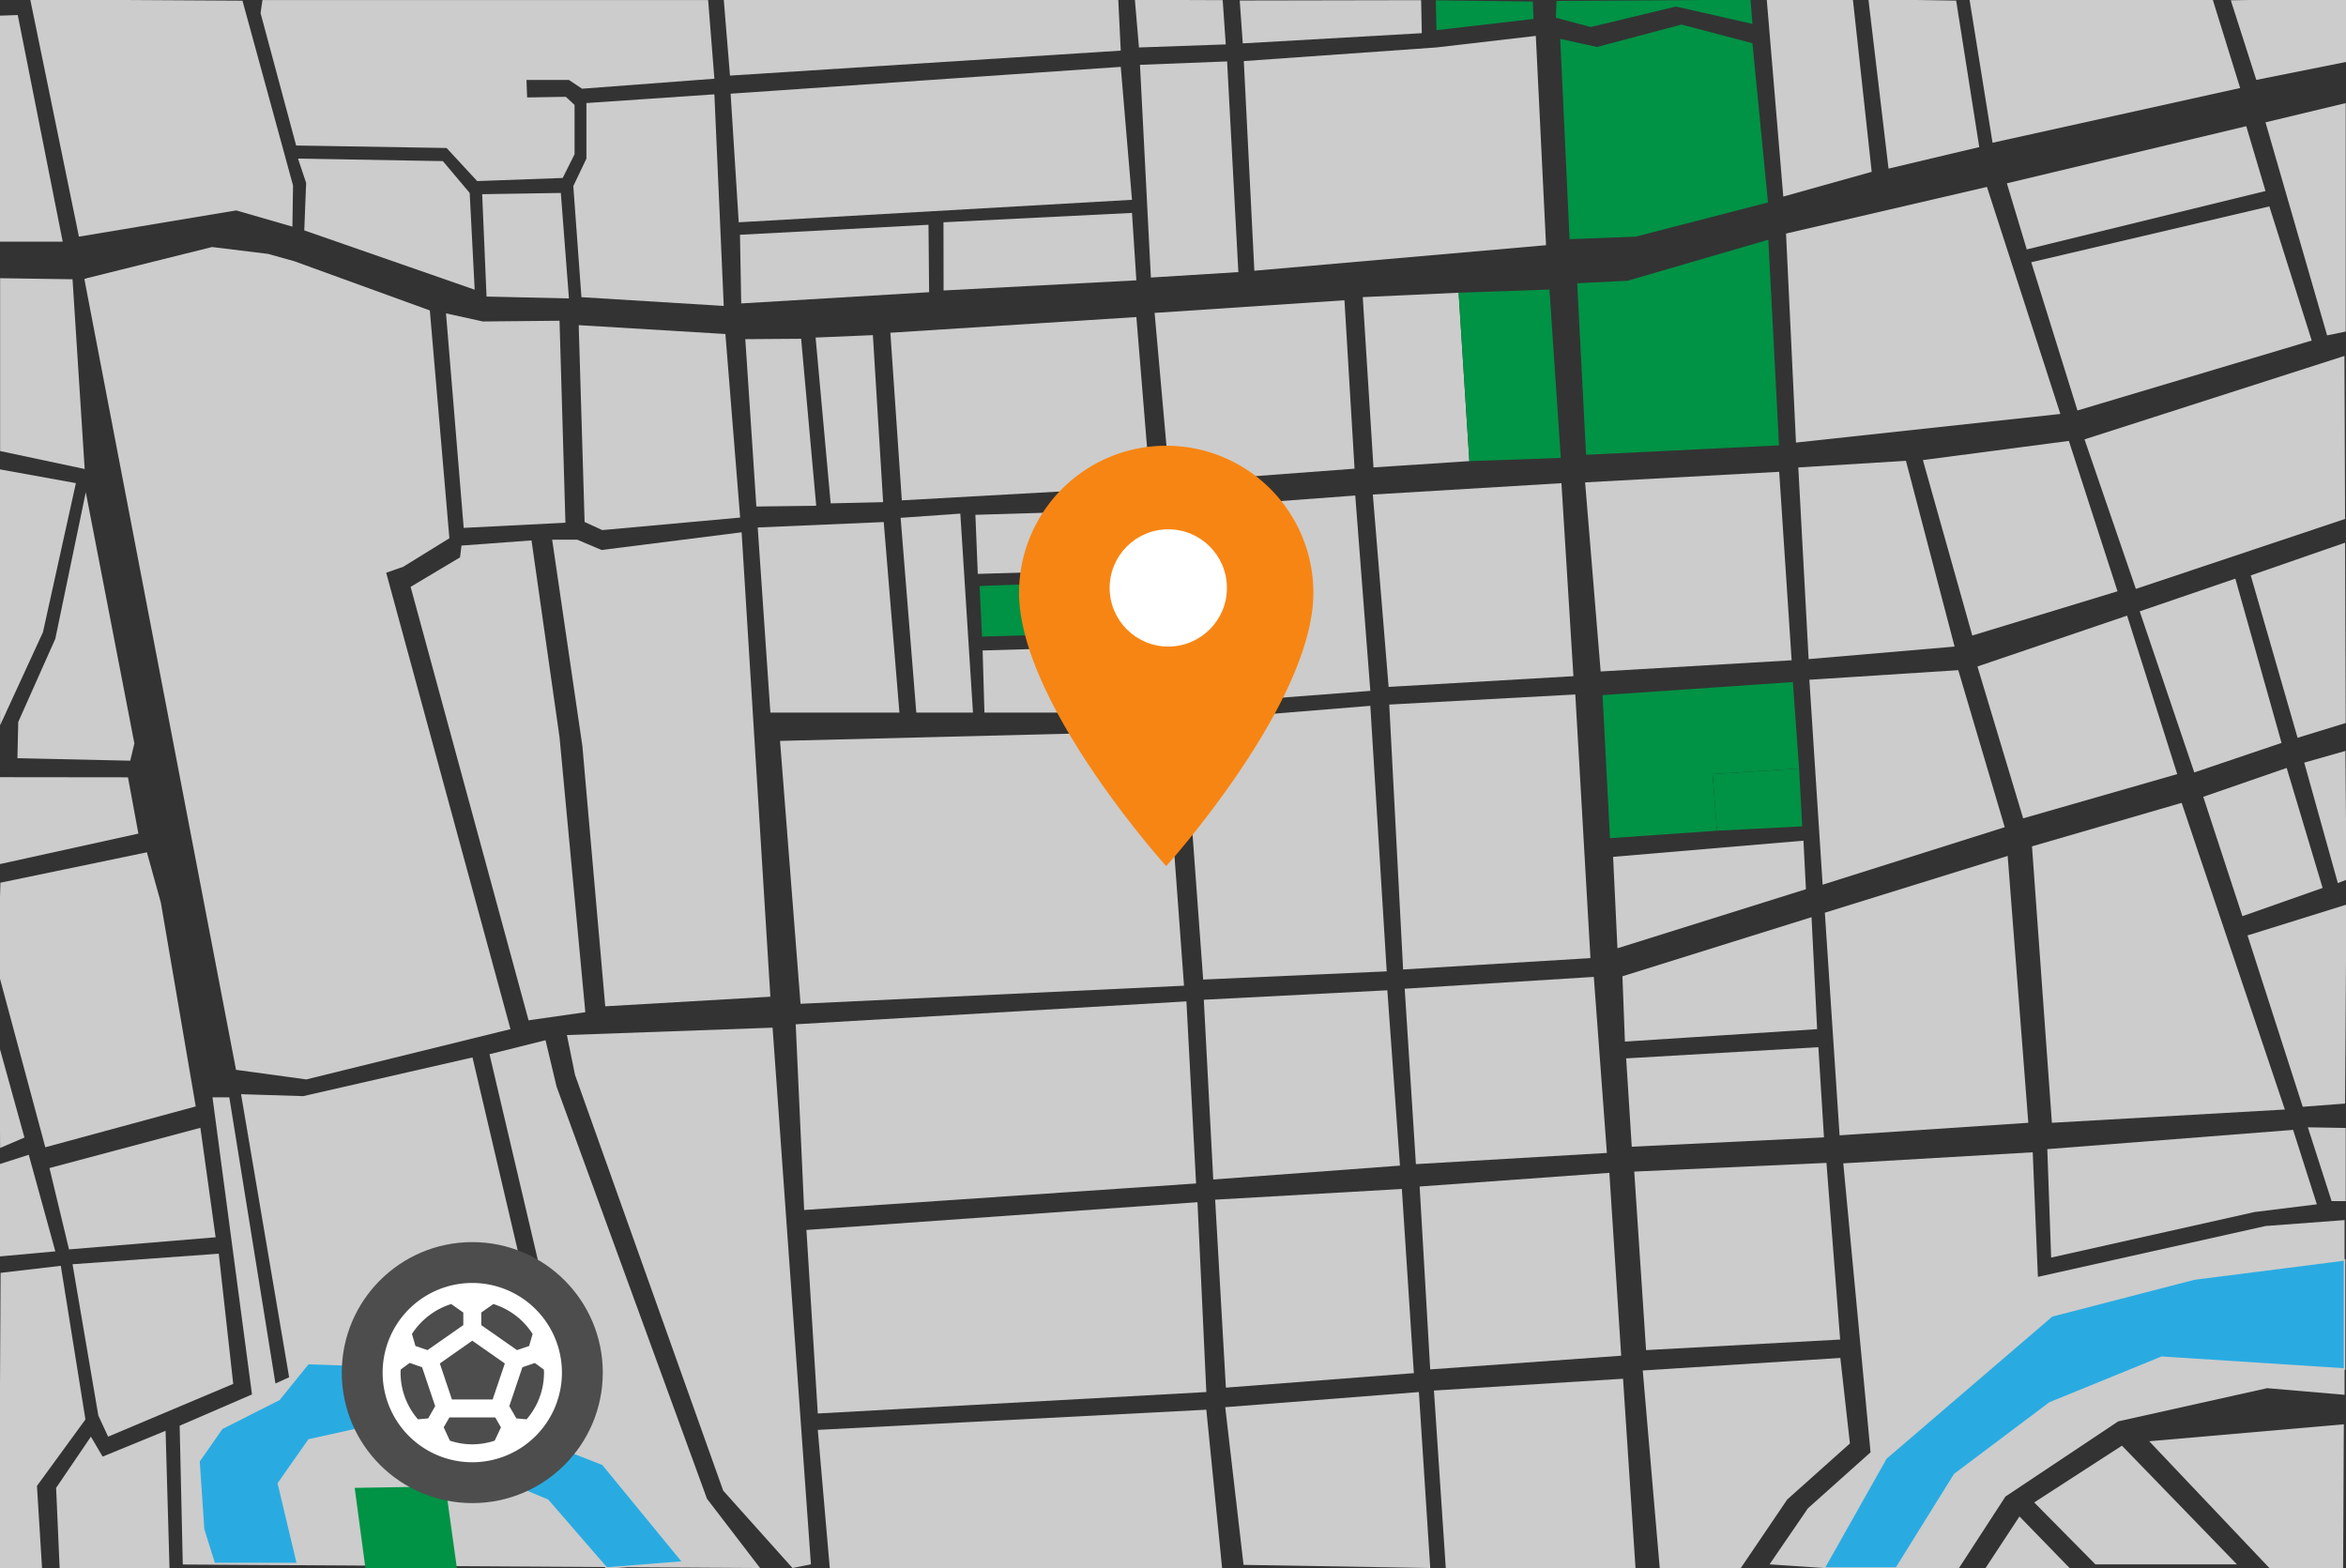 <svg xmlns="http://www.w3.org/2000/svg" xmlns:xlink="http://www.w3.org/1999/xlink" viewBox="0 0 1532 1024"><rect x="0" y="0" width="1532" height="1024" fill="#333333" stroke="none"/><defs><style>.cls-1,.cls-5{fill:none;}.cls-2{fill:#534741;}.cls-3{clip-path:url(#clip-path);}.cls-4{fill:#ccc;}.cls-5{stroke:red;}.cls-5,.cls-7{stroke-miterlimit:10;}.cls-6{fill:#009245;}.cls-7{fill:#29abe2;stroke:#ccc;}.cls-8{fill:#f78513;}.cls-9{fill:#fff;}.cls-10{fill:#4d4d4d;}</style><clipPath id="clip-path"><rect class="cls-1" width="1532" height="1024"/></clipPath></defs><g id="Fondo"><circle class="cls-2" cx="766" cy="512" r="20.419"/></g><g id="Capa_1" data-name="Capa 1"><g class="cls-3"><polygon class="cls-4" points="-0.636 10.235 11.593 9.827 40.943 157.798 -1.043 157.798 -0.636 10.235"/><polygon class="cls-4" points="19.746 -0.364 51.541 154.537 154.265 137.416 190.952 148.014 191.359 121.111 158.341 0.451 19.746 -0.364"/><polygon class="cls-4" points="198.697 150.46 199.92 119.48 194.62 103.582 289.191 105.213 306.719 126.002 309.98 189.185 198.697 150.46"/><polygon class="cls-4" points="193.397 95.022 170.162 8.604 171.385 0.044 462.435 0.044 466.511 51.405 380.093 57.928 371.533 52.221 343.814 52.221 344.222 63.634 369.495 63.227 375.202 68.526 375.202 100.729 367.457 116.219 311.611 118.257 291.637 96.653 193.397 95.022"/><polygon class="cls-4" points="314.872 126.818 366.234 126.002 371.533 194.892 317.725 193.669 314.872 126.818"/><polygon class="cls-4" points="382.947 67.303 382.947 103.582 374.386 121.518 379.686 194.077 472.626 199.784 466.511 61.596 382.947 67.303"/><polygon class="cls-4" points="476.702 49.367 472.626 -0.364 730.25 -0.364 731.88 33.062 476.702 49.367"/><polygon class="cls-4" points="731.88 43.66 477.11 61.189 482.409 145.161 739.218 130.486 731.88 43.66"/><polygon class="cls-4" points="483.224 153.314 484.04 198.153 606.737 190.816 606.329 146.792 483.224 153.314"/><polygon class="cls-4" points="616.113 145.161 739.218 139.047 742.071 183.071 616.195 189.695 616.113 145.161"/><polygon class="cls-4" points="741.107 -0.118 743.775 30.999 800.452 28.998 798.451 0.104 741.107 -0.118"/><polygon class="cls-4" points="744.441 42.334 801.341 40.111 808.676 177.692 751.554 181.249 744.441 42.334"/><polygon class="cls-4" points="809.565 0.326 811.565 28.331 928.476 21.664 928.031 0.104 809.565 0.326"/><polygon class="cls-4" points="812.232 39.889 937.811 30.999 1002.934 23.442 1009.602 160.134 819.122 176.803 812.232 39.889"/><polygon class="cls-4" points="0.075 181.684 47.362 182.375 55.3 306.287 0.075 294.552 0.075 181.684"/><polyline class="cls-4" points="56.681 181.684 138.484 161.32 175.071 165.807 192.329 170.639 280.691 202.739 293.462 351.504 263.303 370.151 252.192 374.016 333.35 672.078 200.019 704.927 154.126 698.647 55.094 182.232"/><polygon class="cls-4" points="-0.997 306.365 49.564 315.509 28.049 412.864 0.079 473.644 -0.997 306.365"/><polygon class="cls-4" points="56.018 321.425 36.117 417.167 11.912 471.493 11.375 495.159 85.063 496.773 87.753 485.477 56.018 321.425"/><polygon class="cls-4" points="-0.459 507.53 83.57 507.629 90.368 544.392 -0.028 564.284 -0.459 507.53"/><polygon class="cls-4" points="0.258 576.446 95.929 556.596 105.041 589.463 127.82 722.557 29.578 749.23 -1.285 634.402 0.258 576.446"/><polygon class="cls-4" points="-0.377 683.873 15.962 742.876 0.077 749.684 -0.377 683.873"/><polygon class="cls-4" points="32.302 762.816 130.853 736.519 140.811 808.006 45.068 815.921 32.302 762.816"/><polygon class="cls-4" points="18.771 754.135 -0.378 760.263 -0.122 820.517 36.132 817.198 18.771 754.135"/><polygon class="cls-4" points="0.388 831.24 39.706 826.644 55.791 926.982 24.132 970.386 27.451 1024 -0.633 1024 0.388 831.24"/><polygon class="cls-4" points="47.366 825.623 64.217 924.429 70.599 938.216 152.3 903.749 142.853 818.73 47.366 825.623"/><polygon class="cls-4" points="38.941 1024 36.643 971.662 59.366 938.216 67.025 951.237 108.13 934.387 110.684 1024 38.941 1024"/><polygon class="cls-4" points="119.364 1021.704 117.322 931.067 164.555 910.642 138.768 716.604 149.747 716.604 179.874 903.494 188.81 899.409 157.406 714.562 198.001 715.838 308.552 690.562 359.612 908.466 370.684 905.578 319.655 688.461 356.242 679.315 363.463 709.644 461.671 978.753 496.333 1024 119.364 1021.704"/><polygon class="cls-4" points="517.515 1024 472.262 973.457 375.498 701.941 370.203 675.945 504.517 671.131 529.55 1021.598 517.515 1024"/><polygon class="cls-4" points="345.169 666.317 268.144 383.247 300.398 363.99 301.361 356.288 347.095 352.918 365.389 481.455 382.238 661.021 345.169 666.317"/><polygon class="cls-4" points="302.805 344.734 291.251 204.643 315.322 209.939 365.389 209.457 369.24 341.364 302.805 344.734"/><polygon class="cls-4" points="377.905 212.346 381.757 340.882 393.311 346.178 483.335 337.994 473.706 218.123 377.905 212.346"/><polygon class="cls-4" points="484.297 347.622 392.829 359.176 376.943 352.436 360.575 352.436 380.312 487.231 395.236 657.17 503.072 650.911 484.297 347.622"/><polygon class="cls-4" points="493.926 330.773 486.704 221.492 523.16 221.228 533.004 330.296 493.926 330.773"/><polygon class="cls-4" points="542.454 328.721 532.61 220.44 570.016 218.865 576.71 327.933 542.454 328.721"/><polygon class="cls-4" points="581.435 217.29 742.084 207.053 751.14 317.696 588.916 326.752 581.435 217.29"/><polygon class="cls-4" points="494.81 344.471 503.079 465.351 587.341 465.351 577.103 340.927 494.81 344.471"/><polygon class="cls-4" points="588.128 338.171 598.366 465.351 635.378 465.351 627.109 335.414 588.128 338.171"/><polygon class="cls-4" points="636.953 336.202 638.528 374.789 704.284 372.82 701.921 334.233 636.953 336.202"/><polygon class="cls-5" points="711.765 334.233 752.321 332.658 761.377 463.382 718.852 465.351 711.765 334.233"/><polygon class="cls-6" points="639.709 382.664 641.284 415.739 708.221 413.77 705.071 380.302 639.709 382.664"/><polygon class="cls-4" points="641.678 424.795 709.009 422.826 711.765 465.351 642.859 465.351 641.678 424.795"/><polygon class="cls-4" points="762.952 332.658 885.014 323.602 894.858 451.176 771.221 460.626 762.952 332.658"/><polygon class="cls-4" points="509.379 483.857 760.983 477.557 773.19 643.719 522.766 655.531 509.379 483.857"/><polygon class="cls-4" points="519.616 668.918 525.129 790.193 781.065 772.868 774.765 653.956 519.616 668.918"/><polygon class="cls-4" points="526.622 803.228 781.996 785.105 787.762 909.085 534.036 923.089 526.622 803.228"/><polygon class="cls-4" points="534.036 933.798 787.762 920.618 798.059 1024 541.862 1024 534.036 933.798"/><polygon class="cls-4" points="800.119 918.97 812.064 1021.944 933.984 1024 926.57 909.085 800.119 918.97"/><polygon class="cls-4" points="800.531 906.202 793.529 783.457 915.449 776.455 923.275 896.728 800.531 906.202"/><polygon class="cls-4" points="786.115 652.887 905.975 646.709 914.213 761.215 792.293 770.277 786.115 652.887"/><polygon class="cls-4" points="785.703 639.707 773.346 470.83 894.854 460.945 905.564 634.352 785.703 639.707"/><polygon class="cls-4" points="907.211 460.121 1028.72 453.531 1038.605 625.702 916.273 633.116 907.211 460.121"/><polygon class="cls-4" points="896.502 322.961 1019.658 315.547 1027.484 441.586 906.799 448.588 896.502 322.961"/><polygon class="cls-4" points="763.872 315.135 753.987 204.336 877.967 196.098 884.557 306.073 763.872 315.135"/><polygon class="cls-4" points="896.914 305.249 889.912 194.038 952.519 191.155 959.522 301.13 896.914 305.249"/><polygon class="cls-6" points="952.519 191.155 1011.832 189.095 1019.246 299.071 959.522 301.13 952.519 191.155"/><polygon class="cls-6" points="231.625 971.669 290.938 970.697 298.352 1024 238.627 1024 231.625 971.669"/><polygon class="cls-6" points="1029.955 184.977 1062.907 183.329 1154.759 156.556 1161.761 290.833 1035.722 297.011 1029.955 184.977"/><polygon class="cls-4" points="917.31 645.686 1040.802 637.967 1049.332 752.928 924.622 760.24 917.31 645.686"/><polygon class="cls-4" points="927.059 774.864 1050.957 765.927 1058.676 885.357 933.965 894.294 927.059 774.864"/><polygon class="cls-4" points="936.403 908.105 1059.894 900.387 1068.019 1024 944.121 1024 936.403 908.105"/><polygon class="cls-4" points="1035.115 315.02 1045.27 438.512 1169.981 431.2 1161.856 308.115 1035.115 315.02"/><polygon class="cls-6" points="1046.489 453.949 1170.793 445.418 1174.855 501.883 1118.39 505.539 1121.234 542.505 1051.364 547.38 1046.489 453.949"/><polygon class="cls-4" points="1053.395 559.566 1056.238 619.281 1179.324 580.69 1177.699 549.005 1053.395 559.566"/><polygon class="cls-6" points="1121.234 542.505 1176.886 539.661 1174.855 501.883 1118.39 505.539 1121.234 542.505"/><polygon class="cls-4" points="1059.488 637.561 1182.98 598.97 1186.636 672.09 1061.113 680.214 1059.488 637.561"/><polygon class="cls-4" points="1061.925 691.182 1187.448 683.87 1191.104 742.773 1065.581 748.866 1061.925 691.182"/><polygon class="cls-4" points="1067.206 765.115 1192.729 759.428 1201.666 874.795 1074.924 881.701 1067.206 765.115"/><polygon class="cls-6" points="938.027 19.697 937.621 0.198 1000.992 1.01 1001.398 12.385 938.027 19.697"/><polygon class="cls-6" points="1016.428 0.604 1016.022 11.572 1038.771 17.666 1094.423 4.26 1144.388 15.634 1143.17 -0.208 1016.428 0.604"/><polygon class="cls-6" points="1018.866 25.384 1042.833 30.665 1098.079 16.041 1144.388 28.227 1154.544 132.22 1068.019 154.563 1024.959 156.187 1018.866 25.384"/><polygon class="cls-4" points="1301.19 93.223 1462.867 57.475 1444.993 -0.208 1286.16 -0.208 1301.19 93.223"/><polygon class="cls-4" points="1473.429 52.194 1456.774 0.198 1532.331 -1.021 1532.331 40.414 1473.429 52.194"/><polygon class="cls-4" points="1166.325 152.531 1297.534 122.065 1345.469 270.336 1172.824 289.022 1166.325 152.531"/><polygon class="cls-4" points="1174.34 305.268 1244.626 300.935 1276.4 422.251 1181.08 430.435 1174.34 305.268"/><polygon class="cls-4" points="1255.699 300.454 1351.018 287.937 1382.791 386.145 1287.953 415.03 1255.699 300.454"/><polygon class="cls-4" points="1181.561 443.914 1278.807 437.656 1309.136 540.197 1190.227 577.747 1181.561 443.914"/><polygon class="cls-4" points="1191.671 596.04 1311.061 558.972 1324.541 733.243 1201.299 741.427 1191.671 596.04"/><polygon class="cls-4" points="1326.948 552.713 1339.946 733.243 1492.072 724.577 1424.674 524.31 1326.948 552.713"/><polygon class="cls-4" points="1321.171 534.42 1291.323 435.249 1389.05 402.032 1421.786 505.535 1321.171 534.42"/><polygon class="cls-4" points="1083.835 1024 1072.763 894.997 1201.781 886.813 1208.039 942.657 1167.119 979.244 1136.79 1024 1083.835 1024"/><polygon class="cls-4" points="1155.565 1021.608 1180.599 985.021 1221.519 948.434 1203.706 759.72 1327.429 752.499 1330.799 833.858 1479.555 800.64 1531.066 796.789 1531.066 822.785 1432.858 835.302 1339.946 859.372 1231.628 952.285 1191.19 1024 1155.565 1021.608"/><polygon class="cls-7" points="1191.19 1024 1231.628 952.285 1339.946 859.372 1432.858 835.302 1531.066 822.785 1531.066 894.034 1411.676 886.332 1338.502 916.179 1276.4 962.876 1238.368 1024 1191.19 1024"/><polygon class="cls-4" points="1238.368 1024 1276.4 962.876 1338.502 916.179 1411.676 886.332 1531.066 894.034 1531.066 910.883 1480.518 906.551 1383.273 928.214 1309.617 977.318 1279.288 1024 1238.368 1024"/><polygon class="cls-4" points="1296.619 1024 1318.764 990.316 1351.5 1024 1296.619 1024"/><polygon class="cls-4" points="1328.392 981.17 1385.68 944.101 1460.78 1021.608 1368.349 1021.608 1328.392 981.17"/><polygon class="cls-4" points="1403.492 941.212 1481.962 1024 1530.103 1024 1530.585 930.14 1403.492 941.212"/><polygon class="cls-4" points="1310.537 119.708 1466.858 82.409 1479.431 124.737 1323.529 162.874 1310.537 119.708"/><polygon class="cls-4" points="1326.462 171.256 1481.946 134.795 1509.606 222.386 1356.637 268.067 1326.462 171.256"/><polygon class="cls-4" points="1479.431 79.894 1519.664 219.033 1531.818 216.518 1531.818 67.321 1479.431 79.894"/><polygon class="cls-4" points="1361.247 286.926 1530.98 232.444 1531.399 338.894 1394.774 384.575 1361.247 286.926"/><polygon class="cls-4" points="1397.289 399.243 1459.734 377.869 1489.909 485.157 1432.912 504.435 1397.289 399.243"/><polygon class="cls-4" points="1469.792 375.774 1531.399 354.4 1531.818 472.165 1500.386 481.804 1469.792 375.774"/><polygon class="cls-4" points="1438.779 520.361 1493.261 501.502 1516.73 579.872 1464.344 598.312 1438.779 520.361"/><polygon class="cls-4" points="1467.697 610.885 1532.237 590.768 1531.399 720.687 1503.739 722.783 1467.697 610.885"/><polygon class="cls-4" points="1336.94 750.443 1339.454 821.27 1472.307 791.514 1512.959 786.485 1497.452 737.87 1336.94 750.443"/><polygon class="cls-4" points="1507.091 736.194 1522.598 784.389 1531.818 784.389 1531.818 736.613 1507.091 736.194"/><path class="cls-8" d="M761.574,291.087a96.02,96.02,0,0,0-96.09,96.09c0,72.067,96.09,178.453,96.09,178.453s96.09-106.386,96.09-178.453A96.02,96.02,0,0,0,761.574,291.087Z"/><circle class="cls-9" cx="762.922" cy="383.951" r="38.288"/><polygon class="cls-7" points="139.911 1021.076 132.933 998.647 129.943 954.289 144.895 932.857 182.276 913.917 201.216 890.492 262.023 892.485 295.416 901.457 311.864 924.384 393.604 956.282 445.938 1020.079 396.096 1024 357.718 979.708 242.086 931.362 201.715 940.333 181.778 968.743 194.238 1021.076 139.911 1021.076"/><polygon class="cls-4" points="1504.723 498.037 1531.605 490.391 1532.345 574.492 1526.673 576.711 1504.723 498.037"/><polygon class="cls-4" points="1164.53 128.367 1153.757 -0.041 1209.99 -0.256 1222.27 112.208 1164.53 128.367"/><polygon class="cls-4" points="1233.258 110.115 1220.116 -0.472 1277.425 0.39 1292.507 96.049 1233.258 110.115"/><circle class="cls-10" cx="308.413" cy="896.385" r="85.222"/><path class="cls-9" d="M308.413,837.844a58.542,58.542,0,1,0,58.542,58.541A58.562,58.562,0,0,0,308.413,837.844Zm5.854,19.318,7.9-5.561a46.891,46.891,0,0,1,25.642,19.553L345.529,879l-7.9,2.693-23.358-16.333ZM294.656,851.6l7.9,5.561v8.2L279.2,881.691,271.3,879l-2.283-7.844A47.433,47.433,0,0,1,294.656,851.6Zm-15.045,74.7-6.674.585a46.47,46.47,0,0,1-11.357-30.5c0-.7.058-1.346.117-2.049l5.854-4.273,8.079,2.81,8.547,25.407Zm43.438,14.518a45.825,45.825,0,0,1-29.271,0l-4.04-8.723,3.747-6.439H323.4l3.746,6.5Zm-1.347-26.87H295.124l-7.9-23.534,21.192-14.87,21.251,14.87Zm22.187,12.937-6.673-.585-4.625-8.02,8.547-25.407,8.137-2.752,5.854,4.274c.059.644.117,1.288.117,1.99A46.47,46.47,0,0,1,343.889,926.885Z"/></g></g></svg>